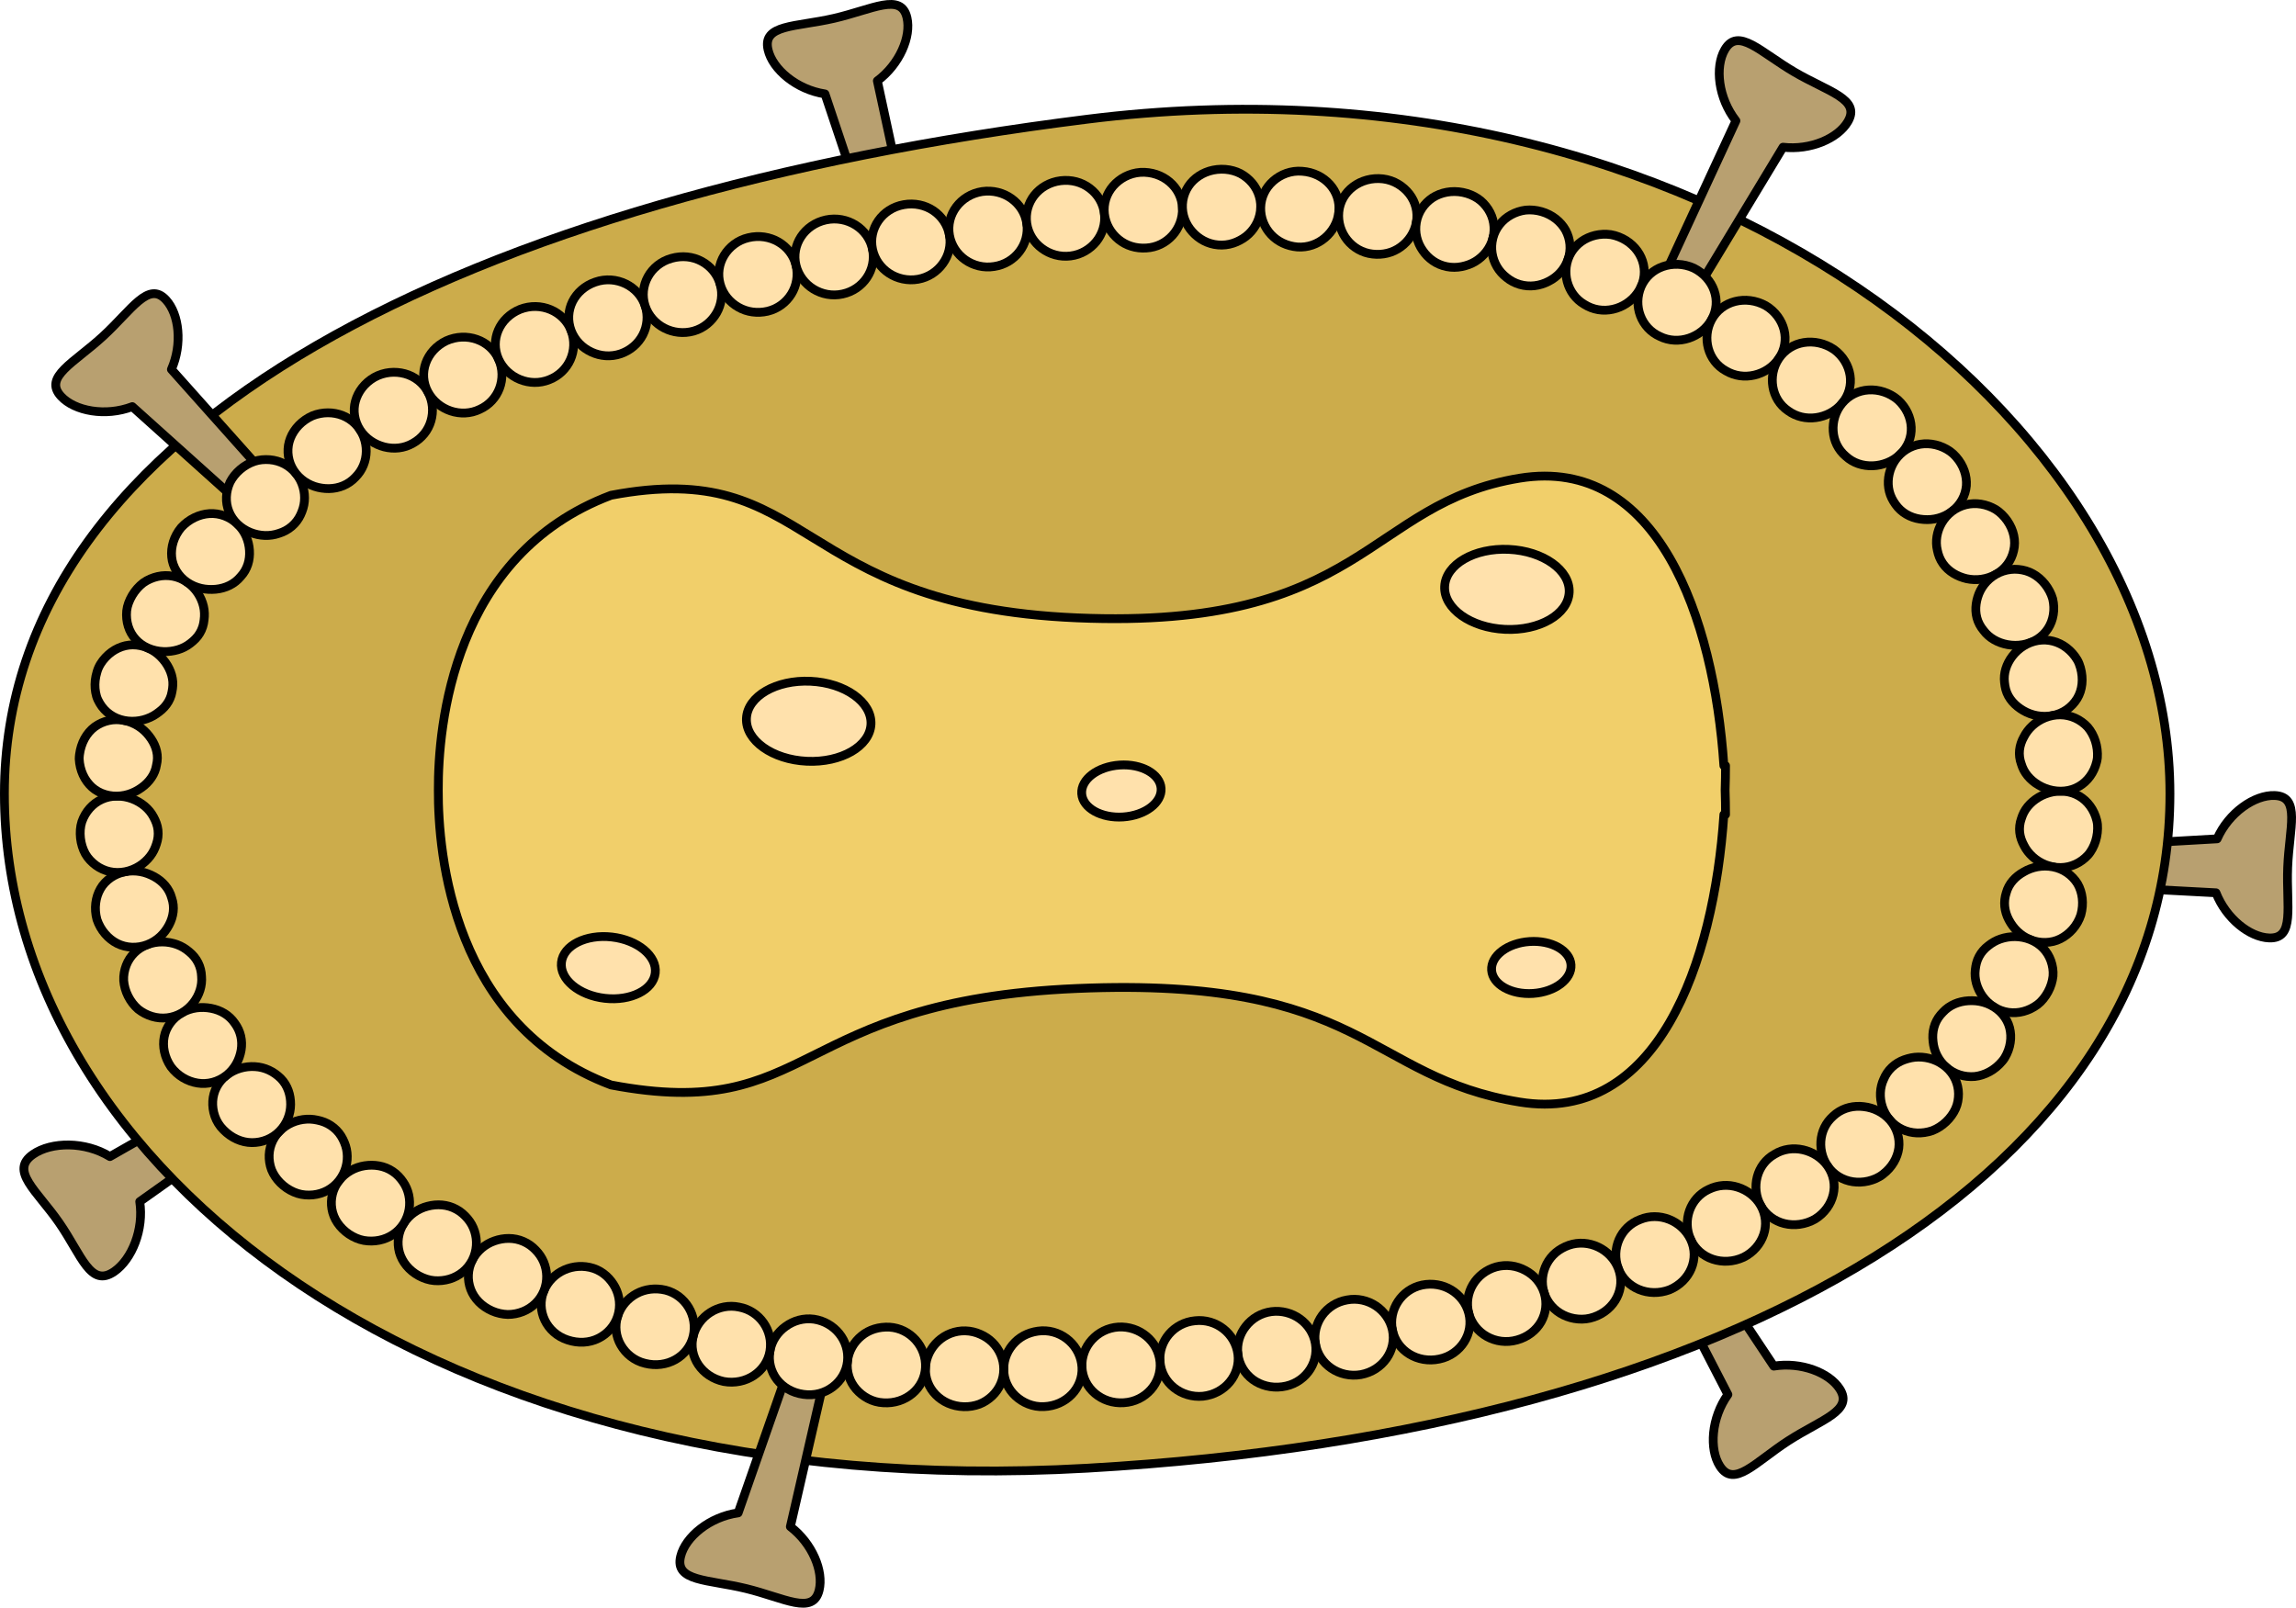 <?xml version="1.0" encoding="utf-8"?>
<!-- Generator: Adobe Illustrator 16.0.0, SVG Export Plug-In . SVG Version: 6.00 Build 0)  -->
<!DOCTYPE svg PUBLIC "-//W3C//DTD SVG 1.1//EN" "http://www.w3.org/Graphics/SVG/1.1/DTD/svg11.dtd">
<svg version="1.1" id="Layer_1" xmlns="http://www.w3.org/2000/svg" xmlns:xlink="http://www.w3.org/1999/xlink" x="0px" y="0px"
	 width="652.499px" height="456.918px" viewBox="0 0 652.499 456.918" enable-background="new 0 0 652.499 456.918"
	 xml:space="preserve">
<g>
	
		<path fill="#B8A070" stroke="#000000" stroke-width="2.5" stroke-linecap="round" stroke-linejoin="round" stroke-miterlimit="10" d="
		M644.849,266.575c7.434,0.297,4.842-8.881,5.286-20.063c0.441-11.178,3.754-20.125-3.68-20.419
		c-5.716-0.226-13.075,4.865-16.374,12.313l-50.624,2.896c-7.911,5.344-0.386,9.743-0.386,9.743l50.688,2.697
		C632.629,261.054,639.313,266.358,644.849,266.575z"/>
	
		<path fill="#B8A070" stroke="#000000" stroke-width="2.5" stroke-linecap="round" stroke-linejoin="round" stroke-miterlimit="10" d="
		M257.754,5.044c-1.668-7.247-9.845-2.334-20.748,0.175c-10.903,2.51-20.404,1.667-18.735,8.915
		c1.283,5.578,8.129,11.338,16.184,12.564l16.096,48.082c7.239,6.23,9.504-2.188,9.504-2.188l-10.72-49.615
		C255.635,18.287,258.995,10.444,257.754,5.044z"/>
	
		<path fill="#B8A070" stroke="#000000" stroke-width="2.5" stroke-linecap="round" stroke-linejoin="round" stroke-miterlimit="10" d="
		M522.818,394.727c4.034,6.246-5.184,8.688-14.585,14.758c-9.397,6.068-15.411,13.471-19.449,7.223
		c-3.104-4.808-2.464-13.731,2.268-20.362l-23.264-45.053c0.575-9.53,8.19-5.288,8.19-5.288l28.114,42.263
		C511.847,387.019,519.813,390.076,522.818,394.727z"/>
	
		<path fill="#B8A070" stroke="#000000" stroke-width="2.5" stroke-linecap="round" stroke-linejoin="round" stroke-miterlimit="10" d="
		M32.46,361.391c-6.779,4.688-9.247-4.63-15.616-13.83c-6.365-9.202-14.219-14.798-7.44-19.487
		c5.216-3.608,14.794-3.697,21.838,0.637l48.792-27.802c10.231-0.205,5.546,8.017,5.546,8.017l-45.87,32.579
		C40.926,349.41,37.509,357.894,32.46,361.391z"/>
	
		<path fill="#CCAC4B" stroke="#000000" stroke-width="2.5" stroke-linecap="round" stroke-linejoin="round" stroke-miterlimit="10" d="
		M616.675,225.579c0,105.871-121.438,181.107-307.712,191.695C122.688,427.862,1.25,331.45,1.25,225.579
		S135.038,55.675,308.963,33.882C482.887,12.089,616.675,119.708,616.675,225.579z"/>
	
		<path fill="#F1CF6A" stroke="#000000" stroke-width="2.5" stroke-linecap="round" stroke-linejoin="round" stroke-miterlimit="10" d="
		M490.26,224.559c0.08-2.343,0.12-4.665,0.12-6.954h-0.472c-2.836-42.16-18.913-88.062-58.021-81.704
		c-43.476,7.068-44.092,43.171-125.77,39.704c-81.68-3.467-74.694-45.836-132.468-34.843c-45.013,16.95-49.162,65.63-49.086,83.798
		c-0.076,18.167,4.073,66.849,49.086,83.8c57.773,10.991,50.788-23.956,132.468-27.424c81.678-3.467,82.294,25.214,125.77,32.282
		c39.108,6.358,55.186-39.544,58.021-81.704h0.472C490.38,229.224,490.34,226.902,490.26,224.559z"/>
	
		<ellipse transform="matrix(0.047 -0.999 0.999 0.047 14.245 424.905)" fill="#FFE1AC" stroke="#000000" stroke-width="2.5" stroke-linecap="round" stroke-linejoin="round" stroke-miterlimit="10" cx="229.781" cy="204.988" rx="11.378" ry="17.713"/>
	
		<ellipse transform="matrix(0.047 -0.999 0.999 0.047 240.761 587.393)" fill="#FFE1AC" stroke="#000000" stroke-width="2.5" stroke-linecap="round" stroke-linejoin="round" stroke-miterlimit="10" cx="428.192" cy="167.531" rx="11.378" ry="17.713"/>
	
		<ellipse transform="matrix(0.113 -0.994 0.994 0.113 -120.029 415.659)" fill="#FFE1AC" stroke="#000000" stroke-width="2.5" stroke-linecap="round" stroke-linejoin="round" stroke-miterlimit="10" cx="172.755" cy="275.046" rx="8.766" ry="13.408"/>
	
		<ellipse transform="matrix(-0.067 -0.998 0.998 -0.067 189.832 727.583)" fill="#FFE1AC" stroke="#000000" stroke-width="2.5" stroke-linecap="round" stroke-linejoin="round" stroke-miterlimit="10" cx="435.055" cy="275.047" rx="7.39" ry="11.305"/>
	
		<ellipse transform="matrix(-0.067 -0.998 0.998 -0.067 115.624 557.833)" fill="#FFE1AC" stroke="#000000" stroke-width="2.5" stroke-linecap="round" stroke-linejoin="round" stroke-miterlimit="10" cx="318.594" cy="224.863" rx="7.39" ry="11.304"/>
	
		<path fill="#B8A070" stroke="#000000" stroke-width="2.5" stroke-linecap="round" stroke-linejoin="round" stroke-miterlimit="10" d="
		M525.139,34.573c3.762-6.416-5.556-8.456-15.207-14.114c-9.651-5.656-15.983-12.791-19.747-6.375
		c-2.892,4.937-1.867,13.826,3.148,20.246l-21.294,46.017c0.989,9.498,8.414,4.931,8.414,4.931l26.257-43.442
		C514.513,42.75,522.338,39.353,525.139,34.573z"/>
	
		<path fill="#B8A070" stroke="#000000" stroke-width="2.5" stroke-linecap="round" stroke-linejoin="round" stroke-miterlimit="10" d="
		M47.187,85.238c-5.027-5.482-9.714,2.823-17.961,10.384c-8.246,7.563-16.929,11.514-11.901,16.999
		c3.867,4.215,12.667,5.852,20.275,2.946l37.72,33.885c9.368,1.849,7.187-6.592,7.187-6.592L48.71,104.988
		C51.876,97.8,50.931,89.321,47.187,85.238z"/>
	
		<path fill="#B8A070" stroke="#000000" stroke-width="2.5" stroke-linecap="round" stroke-linejoin="round" stroke-miterlimit="10" d="
		M232.793,451.933c-1.763,7.226-9.874,2.208-20.744-0.444c-10.869-2.655-20.382-1.934-18.619-9.161
		c1.358-5.557,8.279-11.229,16.348-12.35l16.724-47.869c7.317-6.133,9.475,2.313,9.475,2.313l-11.367,49.47
		C230.849,438.666,234.106,446.55,232.793,451.933z"/>
	<g>
		<g>
			
				<path fill="#FFE1AC" stroke="#000000" stroke-width="2.5" stroke-linecap="round" stroke-linejoin="round" stroke-miterlimit="10" d="
				M583.393,246.369c-3-0.582-5.493-2.266-7.121-4.37c-0.407-0.529-0.76-1.085-1.051-1.663c-0.306-0.578-0.604-1.189-0.81-1.81
				c-0.423-1.245-0.586-2.552-0.429-3.893c0.078-0.669,0.231-1.316,0.454-1.938c0.206-0.624,0.418-1.23,0.727-1.805
				c0.602-1.148,1.453-2.186,2.49-3.072c2.074-1.766,4.892-2.949,7.95-2.957c3.06-0.005,5.784,1.232,7.711,3.382
				c0.963,1.072,1.727,2.365,2.23,3.804c0.243,0.72,0.457,1.477,0.535,2.256c0.062,0.778,0.05,1.581-0.043,2.396
				c-0.186,1.631-0.674,3.153-1.393,4.482c-0.367,0.664-0.764,1.283-1.259,1.84c-0.512,0.554-1.068,1.052-1.661,1.486
				C589.349,246.255,586.393,246.951,583.393,246.369z"/>
		</g>
		<g>
			
				<path fill="#FFE1AC" stroke="#000000" stroke-width="2.5" stroke-linecap="round" stroke-linejoin="round" stroke-miterlimit="10" d="
				M576.987,267.056c-1.414-0.568-2.639-1.387-3.65-2.353c-1.006-0.964-1.803-2.078-2.455-3.295
				c-1.276-2.427-1.564-5.09-0.728-7.653c0.702-2.598,2.562-4.627,4.995-5.961c2.296-1.353,5.24-1.994,8.243-1.425
				c3.002,0.57,5.484,2.309,7.033,4.808c1.418,2.455,1.817,5.649,0.936,8.826c-1.014,3.133-3.268,5.54-5.834,6.821
				c-1.272,0.651-2.727,0.987-4.193,1.022C579.872,267.886,578.4,267.623,576.987,267.056z"/>
		</g>
		<g>
			
				<path fill="#FFE1AC" stroke="#000000" stroke-width="2.5" stroke-linecap="round" stroke-linejoin="round" stroke-miterlimit="10" d="
				M566.653,286.191c-2.564-1.621-4.253-4.099-4.979-6.678c-0.361-1.291-0.477-2.614-0.319-3.898
				c0.139-1.294,0.431-2.606,1.091-3.802c0.646-1.204,1.539-2.21,2.611-3.023c1.039-0.826,2.174-1.495,3.476-1.932
				c2.575-0.875,5.624-0.934,8.454,0.197c2.829,1.13,4.884,3.294,5.856,6.011c0.475,1.35,0.73,2.856,0.603,4.357
				c-0.16,1.481-0.623,3.001-1.4,4.446c-0.79,1.437-1.762,2.697-2.981,3.63c-1.236,0.923-2.607,1.588-4.021,1.964
				C572.211,288.223,569.219,287.812,566.653,286.191z"/>
		</g>
		<g>
			
				<path fill="#FFE1AC" stroke="#000000" stroke-width="2.5" stroke-linecap="round" stroke-linejoin="round" stroke-miterlimit="10" d="
				M553.085,303.311c-2.273-1.997-3.498-4.673-3.736-7.32c-0.318-2.718,0.327-5.413,2.114-7.548
				c0.463-0.525,0.926-1.025,1.421-1.473c0.502-0.442,1.05-0.828,1.633-1.156c1.166-0.656,2.477-1.088,3.854-1.288
				c2.785-0.379,5.705,0.05,8.282,1.665c2.567,1.607,4.269,4.155,4.658,6.931c0.212,1.395,0.135,2.865-0.24,4.321
				c-0.188,0.727-0.449,1.449-0.786,2.156c-0.329,0.711-0.742,1.396-1.276,2.011c-2.081,2.508-4.939,4.015-7.794,4.339
				C558.275,306.206,555.354,305.303,553.085,303.311z"/>
		</g>
		<g>
			
				<path fill="#FFE1AC" stroke="#000000" stroke-width="2.5" stroke-linecap="round" stroke-linejoin="round" stroke-miterlimit="10" d="
				M537.12,318.356c-1.979-2.269-2.849-5.107-2.725-7.797c0.064-1.347,0.379-2.658,0.948-3.86c0.521-1.246,1.281-2.394,2.31-3.364
				c1.028-0.972,2.226-1.681,3.524-2.145c1.307-0.453,2.602-0.756,3.993-0.761c2.75-0.032,5.638,0.892,7.914,2.882
				c2.277,1.988,3.481,4.698,3.509,7.554c0.002,1.411-0.229,2.917-0.851,4.247c-0.611,1.341-1.514,2.616-2.689,3.727
				s-2.509,1.952-3.907,2.5c-1.438,0.497-2.932,0.717-4.387,0.656C541.847,321.875,539.099,320.627,537.12,318.356z"/>
		</g>
		<g>
			
				<path fill="#FFE1AC" stroke="#000000" stroke-width="2.5" stroke-linecap="round" stroke-linejoin="round" stroke-miterlimit="10" d="
				M519.409,331.437c-1.708-2.471-2.254-5.396-1.821-8.083c0.22-1.346,0.686-2.632,1.393-3.783c0.7-1.16,1.676-2.147,2.795-3.041
				c2.277-1.737,5.104-2.356,7.901-2.006c2.755,0.315,5.45,1.561,7.443,3.832c1.978,2.258,2.842,5.147,2.493,7.957
				c-0.374,2.763-1.927,5.48-4.487,7.426c-1.263,0.999-2.727,1.588-4.188,1.937c-1.468,0.341-2.959,0.399-4.386,0.185
				C523.697,335.432,521.118,333.905,519.409,331.437z"/>
		</g>
		<g>
			
				<path fill="#FFE1AC" stroke="#000000" stroke-width="2.5" stroke-linecap="round" stroke-linejoin="round" stroke-miterlimit="10" d="
				M500.406,342.676c-1.46-2.6-1.714-5.551-1.021-8.206c0.704-2.651,2.372-4.985,4.912-6.411c2.469-1.521,5.349-1.892,8.091-1.276
				c2.738,0.623,5.316,2.202,7.021,4.654c1.724,2.479,2.221,5.387,1.558,8.105c-0.654,2.718-2.451,5.28-5.174,6.951
				c-2.777,1.566-5.922,1.943-8.703,1.254C504.309,347.068,501.882,345.301,500.406,342.676z"/>
		</g>
		<g>
			
				<path fill="#FFE1AC" stroke="#000000" stroke-width="2.5" stroke-linecap="round" stroke-linejoin="round" stroke-miterlimit="10" d="
				M480.49,352.308c-2.458-5.414-0.178-11.847,5.129-14.287c2.634-1.287,5.537-1.451,8.22-0.603c2.673,0.84,5.096,2.647,6.567,5.258
				c1.473,2.608,1.69,5.541,0.797,8.2c-0.893,2.647-2.88,5.066-5.735,6.461C489.674,360.012,482.979,357.788,480.49,352.308z"/>
		</g>
		<g>
			
				<path fill="#FFE1AC" stroke="#000000" stroke-width="2.5" stroke-linecap="round" stroke-linejoin="round" stroke-miterlimit="10" d="
				M459.907,360.508c-2.1-5.594,0.662-11.82,6.171-13.902c5.41-2.269,11.865,0.288,14.412,5.702
				c2.548,5.413-0.146,11.801-6.022,14.257C468.528,368.816,462.007,366.101,459.907,360.508z"/>
		</g>
		<g>
			
				<path fill="#FFE1AC" stroke="#000000" stroke-width="2.5" stroke-linecap="round" stroke-linejoin="round" stroke-miterlimit="10" d="
				M438.831,367.421c-0.896-2.848-0.529-5.785,0.747-8.221c0.64-1.22,1.508-2.312,2.571-3.21c1.066-0.889,2.323-1.595,3.722-2.091
				c5.588-1.921,11.893,1.089,14.036,6.608c2.183,5.621-0.941,11.764-6.938,13.818c-1.487,0.525-3.02,0.685-4.496,0.557
				c-1.476-0.12-2.893-0.514-4.173-1.145C441.735,372.479,439.728,370.267,438.831,367.421z"/>
		</g>
		<g>
			
				<path fill="#FFE1AC" stroke="#000000" stroke-width="2.5" stroke-linecap="round" stroke-linejoin="round" stroke-miterlimit="10" d="
				M417.403,373.217c-1.478-5.811,2.067-11.521,7.779-13.153c2.879-0.791,5.829-0.335,8.302,1.003
				c2.454,1.293,4.447,3.508,5.347,6.354c0.899,2.846,0.518,5.788-0.869,8.257c-1.396,2.422-3.804,4.326-6.837,5.159
				C425.046,382.568,418.863,378.968,417.403,373.217z"/>
		</g>
		<g>
			
				<path fill="#FFE1AC" stroke="#000000" stroke-width="2.5" stroke-linecap="round" stroke-linejoin="round" stroke-miterlimit="10" d="
				M395.718,378.03c-1.183-5.799,2.583-11.56,8.422-12.806c2.938-0.599,5.852-0.066,8.245,1.354c2.394,1.43,4.271,3.751,5.019,6.639
				c0.747,2.887,0.208,5.797-1.305,8.174c-1.508,2.387-3.99,4.235-7.064,4.863C402.876,387.572,396.918,383.914,395.718,378.03z"/>
		</g>
		<g>
			
				<path fill="#FFE1AC" stroke="#000000" stroke-width="2.5" stroke-linecap="round" stroke-linejoin="round" stroke-miterlimit="10" d="
				M373.825,381.86c-0.948-5.899,3.097-11.383,8.996-12.404c5.883-1.098,11.656,2.743,12.896,8.574s-2.769,11.494-8.954,12.646
				C380.571,391.747,374.769,387.726,373.825,381.86z"/>
		</g>
		<g>
			
				<path fill="#FFE1AC" stroke="#000000" stroke-width="2.5" stroke-linecap="round" stroke-linejoin="round" stroke-miterlimit="10" d="
				M351.801,384.875c-0.368-2.959,0.532-5.765,2.252-7.928c1.718-2.202,4.252-3.763,7.235-4.165
				c5.959-0.753,11.549,3.202,12.537,9.078c0.989,5.877-3.234,11.487-9.462,12.277c-3.101,0.419-6.073-0.4-8.344-2.063
				C353.742,390.373,352.166,387.828,351.801,384.875z"/>
		</g>
		<g>
			
				<path fill="#FFE1AC" stroke="#000000" stroke-width="2.5" stroke-linecap="round" stroke-linejoin="round" stroke-miterlimit="10" d="
				M329.673,387.083c-0.504-5.94,3.951-11.153,9.94-11.71c5.976-0.664,11.432,3.592,12.188,9.501
				c0.755,5.908-3.685,11.259-9.918,11.948C335.646,397.404,330.177,393.011,329.673,387.083z"/>
		</g>
		<g>
			
				<path fill="#FFE1AC" stroke="#000000" stroke-width="2.5" stroke-linecap="round" stroke-linejoin="round" stroke-miterlimit="10" d="
				M307.484,388.582c-0.295-5.904,4.321-11.02,10.336-11.426c6.017-0.344,11.311,3.994,11.852,9.928
				c0.542,5.929-4.077,11.226-10.326,11.586C313.107,399.089,307.784,394.573,307.484,388.582z"/>
		</g>
		<g>
			
				<path fill="#FFE1AC" stroke="#000000" stroke-width="2.5" stroke-linecap="round" stroke-linejoin="round" stroke-miterlimit="10" d="
				M285.249,389.128c-0.003-2.976,1.229-5.677,3.186-7.636c1.961-1.985,4.643-3.111,7.636-3.271
				c5.962-0.226,11.072,4.415,11.413,10.359c0.341,5.947-4.501,10.962-10.817,11.197c-3.142,0.162-6.024-1.121-8.088-3.038
				C286.511,394.798,285.253,392.107,285.249,389.128z"/>
		</g>
		<g>
			
				<path fill="#FFE1AC" stroke="#000000" stroke-width="2.5" stroke-linecap="round" stroke-linejoin="round" stroke-miterlimit="10" d="
				M263.014,388.657c0.336-5.886,5.435-10.607,11.382-10.415c1.495,0.044,2.912,0.39,4.201,0.974
				c1.292,0.558,2.457,1.328,3.439,2.305c1.964,1.942,3.206,4.633,3.213,7.608c0.007,2.979-1.24,5.68-3.302,7.64
				c-1.03,0.975-2.261,1.781-3.631,2.315c-1.371,0.505-2.878,0.762-4.454,0.715C267.532,399.598,262.672,394.662,263.014,388.657z"
				/>
		</g>
		<g>
			
				<path fill="#FFE1AC" stroke="#000000" stroke-width="2.5" stroke-linecap="round" stroke-linejoin="round" stroke-miterlimit="10" d="
				M240.845,386.917c0.329-2.96,1.854-5.517,4.011-7.262c2.164-1.775,4.943-2.608,7.927-2.465
				c5.931,0.382,10.511,5.517,10.232,11.467c-0.279,5.947-5.637,10.441-11.966,10.03c-3.153-0.156-5.887-1.742-7.732-3.858
				C241.468,392.681,240.517,389.877,240.845,386.917z"/>
		</g>
		<g>
			
				<path fill="#FFE1AC" stroke="#000000" stroke-width="2.5" stroke-linecap="round" stroke-linejoin="round" stroke-miterlimit="10" d="
				M218.81,383.993c0.511-2.939,2.184-5.373,4.437-6.979c2.268-1.661,5.116-2.491,8.064-2.089
				c5.856,0.881,10.159,6.043,9.534,11.992c-0.618,5.898-6.253,10.309-12.544,9.372c-3.135-0.429-5.793-2.011-7.511-4.215
				C219.074,389.81,218.301,386.924,218.81,383.993z"/>
		</g>
		<g>
			
				<path fill="#FFE1AC" stroke="#000000" stroke-width="2.5" stroke-linecap="round" stroke-linejoin="round" stroke-miterlimit="10" d="
				M197,379.749c1.437-5.788,7.277-9.489,13.045-8.257c5.813,1.06,9.748,6.613,8.764,12.501c-0.979,5.868-6.863,9.785-13.125,8.641
				C199.454,391.31,195.565,385.537,197,379.749z"/>
		</g>
		<g>
			
				<path fill="#FFE1AC" stroke="#000000" stroke-width="2.5" stroke-linecap="round" stroke-linejoin="round" stroke-miterlimit="10" d="
				M175.547,374.046c0.908-2.842,2.909-5.069,5.357-6.384c2.455-1.323,5.337-1.675,8.221-0.994c5.704,1.444,9.223,7.336,7.875,13.08
				c-1.378,5.866-7.493,9.301-13.677,7.73c-3.087-0.733-5.495-2.763-6.897-5.205C175.022,379.82,174.64,376.891,175.547,374.046z"/>
		</g>
		<g>
			
				<path fill="#FFE1AC" stroke="#000000" stroke-width="2.5" stroke-linecap="round" stroke-linejoin="round" stroke-miterlimit="10" d="
				M154.566,366.881c2.298-5.551,8.51-8.197,14.088-6.401c2.797,0.926,4.897,2.996,6.173,5.388c1.262,2.411,1.624,5.335,0.72,8.179
				c-0.902,2.847-2.923,5.065-5.513,6.34c-2.592,1.293-5.695,1.443-8.713,0.442C155.236,378.859,152.29,372.377,154.566,366.881z"/>
		</g>
		<g>
			
				<path fill="#FFE1AC" stroke="#000000" stroke-width="2.5" stroke-linecap="round" stroke-linejoin="round" stroke-miterlimit="10" d="
				M134.226,358.14c1.355-2.669,3.683-4.55,6.288-5.459c2.62-0.928,5.588-1.011,8.266,0.172c1.344,0.585,2.5,1.419,3.449,2.431
				c0.965,0.98,1.738,2.111,2.268,3.37c1.059,2.507,1.19,5.458,0.069,8.228c-1.12,2.771-3.305,4.828-5.987,5.891
				c-1.337,0.527-2.805,0.827-4.297,0.814c-1.479-0.047-2.995-0.374-4.455-1.01c-2.916-1.284-5.064-3.492-6.063-6.135
				C132.769,363.775,132.871,360.809,134.226,358.14z"/>
		</g>
		<g>
			
				<path fill="#FFE1AC" stroke="#000000" stroke-width="2.5" stroke-linecap="round" stroke-linejoin="round" stroke-miterlimit="10" d="
				M114.741,347.719c1.599-2.538,4.089-4.205,6.759-4.885c2.707-0.724,5.646-0.536,8.196,0.861c1.286,0.687,2.333,1.651,3.214,2.691
				c0.88,1.039,1.54,2.243,1.958,3.538c0.833,2.589,0.71,5.544-0.641,8.215c-1.351,2.672-3.7,4.542-6.466,5.374
				c-1.382,0.416-2.865,0.576-4.364,0.453c-1.497-0.123-2.963-0.62-4.37-1.372c-2.802-1.532-4.742-3.945-5.513-6.642
				C112.765,353.205,113.142,350.257,114.741,347.719z"/>
		</g>
		<g>
			
				<path fill="#FFE1AC" stroke="#000000" stroke-width="2.5" stroke-linecap="round" stroke-linejoin="round" stroke-miterlimit="10" d="
				M96.374,335.528c1.854-2.367,4.506-3.784,7.227-4.21c2.726-0.421,5.654-0.009,8.035,1.621c1.205,0.8,2.153,1.846,2.917,2.969
				c0.774,1.109,1.312,2.364,1.602,3.689c0.579,2.648,0.178,5.581-1.415,8.122c-1.594,2.541-4.108,4.194-6.948,4.771
				c-1.419,0.289-2.916,0.313-4.401,0.054c-1.477-0.272-2.898-0.901-4.232-1.785c-2.646-1.804-4.377-4.352-4.843-7.16
				C93.844,340.79,94.52,337.897,96.374,335.528z"/>
		</g>
		<g>
			
				<path fill="#FFE1AC" stroke="#000000" stroke-width="2.5" stroke-linecap="round" stroke-linejoin="round" stroke-miterlimit="10" d="
				M79.448,321.506c2.118-2.149,4.924-3.275,7.68-3.421c1.396-0.086,2.716,0.141,4.069,0.509c1.333,0.388,2.587,1.028,3.689,1.943
				c1.104,0.913,1.953,2.016,2.559,3.235c0.608,1.219,1.042,2.479,1.182,3.829c0.296,2.68-0.405,5.555-2.253,7.926
				c-1.849,2.374-4.525,3.773-7.424,4.067c-1.438,0.137-2.966,0.048-4.388-0.408c-1.42-0.459-2.798-1.203-4.033-2.227
				c-1.235-1.024-2.209-2.229-2.901-3.52c-0.709-1.273-1.035-2.753-1.129-4.154C76.332,326.447,77.33,323.655,79.448,321.506z"/>
		</g>
		<g>
			
				<path fill="#FFE1AC" stroke="#000000" stroke-width="2.5" stroke-linecap="round" stroke-linejoin="round" stroke-miterlimit="10" d="
				M64.348,305.631c2.381-1.869,5.327-2.651,8.096-2.486c2.798,0.156,5.303,1.353,7.337,3.338c1.993,2.017,2.832,4.738,2.815,7.426
				c-0.013,2.674-1.036,5.442-3.148,7.598c-2.112,2.153-4.943,3.257-7.878,3.236c-2.918-0.026-5.805-1.331-8.064-3.629
				c-2.296-2.261-3.206-5.351-3.048-8.15C60.629,310.137,61.967,307.502,64.348,305.631z"/>
		</g>
		<g>
			
				<path fill="#FFE1AC" stroke="#000000" stroke-width="2.5" stroke-linecap="round" stroke-linejoin="round" stroke-miterlimit="10" d="
				M51.643,287.89c2.656-1.529,5.571-1.833,8.316-1.318c2.755,0.521,5.204,1.938,6.762,4.249c1.672,2.244,2.25,4.947,1.805,7.646
				c-0.467,2.703-1.799,5.289-4.177,7.165c-2.375,1.876-5.371,2.654-8.2,2.184c-2.84-0.451-5.659-2.037-7.586-4.637
				c-1.821-2.677-2.434-5.779-1.894-8.53C47.208,291.884,49.032,289.392,51.643,287.89z"/>
		</g>
		<g>
			
				<path fill="#FFE1AC" stroke="#000000" stroke-width="2.5" stroke-linecap="round" stroke-linejoin="round" stroke-miterlimit="10" d="
				M41.847,268.483c2.849-1.085,5.893-0.972,8.457-0.03c1.292,0.47,2.428,1.167,3.443,2.032c1.057,0.852,1.93,1.894,2.551,3.126
				c0.622,1.234,0.935,2.545,0.981,3.88c0.123,1.297-0.031,2.623-0.43,3.905c-0.803,2.56-2.577,4.969-5.205,6.494
				c-2.628,1.523-5.64,1.831-8.444,0.992c-1.401-0.417-2.747-1.116-3.948-2.065c-1.129-0.989-2.104-2.235-2.835-3.687
				c-0.731-1.449-1.147-2.963-1.264-4.438c-0.076-1.494,0.206-2.979,0.715-4.313C36.901,271.698,38.998,269.567,41.847,268.483z"/>
		</g>
		<g>
			
				<path fill="#FFE1AC" stroke="#000000" stroke-width="2.5" stroke-linecap="round" stroke-linejoin="round" stroke-miterlimit="10" d="
				M35.551,247.756c1.5-0.292,2.984-0.273,4.38-0.018c1.405,0.255,2.667,0.759,3.909,1.424c2.432,1.347,4.258,3.415,4.955,6.046
				c0.896,2.581,0.515,5.292-0.773,7.711c-1.271,2.403-3.305,4.462-6.175,5.564c-2.821,1.085-5.959,0.959-8.544-0.34
				c-2.561-1.298-4.704-3.721-5.753-6.81c-0.854-3.153-0.407-6.329,1.016-8.774c0.686-1.221,1.74-2.294,2.922-3.111
				C32.679,248.628,34.051,248.049,35.551,247.756z"/>
		</g>
		<g>
			
				<path fill="#FFE1AC" stroke="#000000" stroke-width="2.5" stroke-linecap="round" stroke-linejoin="round" stroke-miterlimit="10" d="
				M33.195,226.264c3.059-0.031,5.875,1.121,7.948,2.866c1.035,0.876,1.884,1.906,2.484,3.051c0.631,1.144,1.136,2.394,1.274,3.742
				c0.152,1.347-0.013,2.665-0.439,3.92c-0.396,1.251-0.948,2.426-1.78,3.496c-1.635,2.128-4.133,3.825-7.131,4.416
				c-2.998,0.592-5.945-0.095-8.308-1.819c-1.166-0.862-2.247-1.968-2.991-3.282c-0.716-1.32-1.202-2.833-1.385-4.458
				c-0.168-1.625-0.079-3.197,0.393-4.638c0.502-1.443,1.264-2.743,2.227-3.825C27.411,227.563,30.136,226.293,33.195,226.264z"/>
		</g>
		<g>
			
				<path fill="#FFE1AC" stroke="#000000" stroke-width="2.5" stroke-linecap="round" stroke-linejoin="round" stroke-miterlimit="10" d="
				M35.298,204.762c2.995,0.605,5.461,2.303,7.053,4.391c1.673,2.119,2.668,4.664,2.303,7.296c-0.04,0.331-0.11,0.655-0.181,0.974
				c-0.049,0.322-0.118,0.64-0.203,0.951c-0.172,0.621-0.413,1.218-0.717,1.789c-0.607,1.139-1.463,2.175-2.505,3.064
				c-2.13,1.768-4.78,2.997-7.854,3.037c-3.043,0.039-5.937-1.154-7.811-3.3c-0.96-1.068-1.72-2.364-2.219-3.813
				c-0.249-0.723-0.434-1.484-0.547-2.271c-0.056-0.394-0.094-0.794-0.113-1.198c0.002-0.404,0.039-0.812,0.088-1.223
				c0.426-3.295,1.987-6.139,4.316-7.882C29.326,204.832,32.303,204.158,35.298,204.762z"/>
		</g>
		<g>
			
				<path fill="#FFE1AC" stroke="#000000" stroke-width="2.5" stroke-linecap="round" stroke-linejoin="round" stroke-miterlimit="10" d="
				M42.075,184.196c1.396,0.609,2.592,1.459,3.57,2.449c0.994,0.997,1.833,2.158,2.419,3.37c0.592,1.214,0.953,2.49,1.042,3.766
				c0.084,1.276-0.124,2.546-0.462,3.835c-0.386,1.275-1.053,2.398-1.938,3.368c-0.442,0.485-0.938,0.93-1.479,1.335
				c-0.543,0.404-1.049,0.788-1.642,1.113c-2.325,1.307-5.288,1.921-8.286,1.33c-2.998-0.59-5.451-2.348-6.951-4.876
				c-0.364-0.627-0.717-1.313-0.918-2.011c-0.203-0.699-0.338-1.433-0.401-2.189c-0.125-1.513,0.043-3.119,0.534-4.708
				c0.444-1.606,1.345-2.974,2.403-4.109c1.055-1.138,2.285-2.036,3.606-2.646c1.327-0.609,2.719-0.942,4.173-0.943
				C39.213,183.282,40.679,183.587,42.075,184.196z"/>
		</g>
		<g>
			
				<path fill="#FFE1AC" stroke="#000000" stroke-width="2.5" stroke-linecap="round" stroke-linejoin="round" stroke-miterlimit="10" d="
				M53.163,165.47c2.491,1.728,4.064,4.268,4.671,6.861c0.31,1.304,0.337,2.606,0.16,3.895c-0.131,1.312-0.524,2.575-1.22,3.74
				c-0.682,1.172-1.668,2.109-2.707,2.903c-1.016,0.803-2.216,1.406-3.524,1.798c-2.613,0.778-5.672,0.74-8.467-0.47
				s-4.77-3.429-5.631-6.179c-0.432-1.373-0.589-2.869-0.446-4.399c0.162-1.516,0.744-2.989,1.576-4.417
				c0.847-1.418,1.924-2.616,3.131-3.544c1.25-0.897,2.682-1.486,4.111-1.811C47.693,163.205,50.67,163.744,53.163,165.47z"/>
		</g>
		<g>
			
				<path fill="#FFE1AC" stroke="#000000" stroke-width="2.5" stroke-linecap="round" stroke-linejoin="round" stroke-miterlimit="10" d="
				M67.491,148.949c2.192,2.108,3.235,4.793,3.408,7.497c0.183,2.723-0.599,5.378-2.497,7.42c-1.76,2.134-4.28,3.328-7.069,3.603
				c-1.409,0.125-2.801,0.065-4.179-0.249c-1.381-0.317-2.745-0.89-3.992-1.751c-1.249-0.86-2.26-1.933-3.007-3.154
				c-0.75-1.225-1.236-2.602-1.361-3.989c-0.284-2.791,0.602-5.876,2.699-8.395c2.21-2.402,5.146-3.771,8.021-3.961
				C62.41,145.79,65.331,146.872,67.491,148.949z"/>
		</g>
		<g>
			
				<path fill="#FFE1AC" stroke="#000000" stroke-width="2.5" stroke-linecap="round" stroke-linejoin="round" stroke-miterlimit="10" d="
				M84.13,134.609c1.882,2.347,2.626,5.212,2.377,7.892c-0.115,1.353-0.532,2.612-1.105,3.841c-0.578,1.225-1.401,2.333-2.479,3.257
				c-1.079,0.925-2.314,1.58-3.638,1.985c-1.27,0.449-2.629,0.649-4.01,0.604c-2.757-0.095-5.602-1.151-7.783-3.239
				c-2.181-2.088-3.253-4.846-3.143-7.689c0.054-1.42,0.398-2.86,1.03-4.223c0.673-1.307,1.634-2.535,2.86-3.585
				c1.225-1.051,2.599-1.824,4.018-2.311c1.415-0.493,2.947-0.599,4.389-0.487C79.552,130.9,82.248,132.262,84.13,134.609z"/>
		</g>
		<g>
			
				<path fill="#FFE1AC" stroke="#000000" stroke-width="2.5" stroke-linecap="round" stroke-linejoin="round" stroke-miterlimit="10" d="
				M102.33,122.182c1.627,2.521,2.071,5.457,1.534,8.124c-0.271,1.334-0.789,2.604-1.545,3.732
				c-0.375,0.567-0.821,1.085-1.305,1.584c-0.475,0.508-1.008,0.973-1.6,1.386c-2.359,1.656-5.243,2.149-8.008,1.716
				c-2.718-0.391-5.389-1.771-7.276-4.114c-1.888-2.343-2.606-5.228-2.168-8.052c0.466-2.768,2.133-5.387,4.76-7.225
				c0.657-0.456,1.342-0.841,2.045-1.152c0.708-0.3,1.449-0.501,2.185-0.646c1.475-0.284,2.966-0.286,4.383-0.019
				C98.172,118.047,100.703,119.661,102.33,122.182z"/>
		</g>
		<g>
			
				<path fill="#FFE1AC" stroke="#000000" stroke-width="2.5" stroke-linecap="round" stroke-linejoin="round" stroke-miterlimit="10" d="
				M121.628,111.428c1.41,2.641,1.604,5.604,0.83,8.23c-0.769,2.643-2.548,4.891-5.101,6.316c-2.526,1.46-5.444,1.738-8.173,1.042
				c-2.739-0.72-5.214-2.306-6.855-4.834c-1.626-2.507-2.071-5.501-1.318-8.175c0.735-2.693,2.602-5.173,5.36-6.759
				c2.775-1.548,5.94-1.784,8.695-1.034C117.833,106.976,120.217,108.784,121.628,111.428z"/>
		</g>
		<g>
			
				<path fill="#FFE1AC" stroke="#000000" stroke-width="2.5" stroke-linecap="round" stroke-linejoin="round" stroke-miterlimit="10" d="
				M141.7,102.104c2.429,5.476,0.014,11.813-5.348,14.228c-5.272,2.559-11.888,0.318-14.723-4.903
				c-2.881-5.308-0.54-11.791,5.187-14.56C132.598,94.259,139.278,96.646,141.7,102.104z"/>
		</g>
		<g>
			
				<path fill="#FFE1AC" stroke="#000000" stroke-width="2.5" stroke-linecap="round" stroke-linejoin="round" stroke-miterlimit="10" d="
				M162.323,94c2.122,5.606-0.7,11.761-6.219,13.908c-5.473,2.232-11.942-0.412-14.405-5.805c-2.507-5.49,0.245-11.803,6.103-14.189
				C153.689,85.625,160.217,88.43,162.323,94z"/>
		</g>
		<g>
			
				<path fill="#FFE1AC" stroke="#000000" stroke-width="2.5" stroke-linecap="round" stroke-linejoin="round" stroke-miterlimit="10" d="
				M183.35,86.942c0.931,2.835,0.596,5.773-0.665,8.219c-1.265,2.443-3.459,4.387-6.273,5.379c-2.826,0.968-5.798,0.705-8.353-0.489
				c-2.549-1.189-4.659-3.253-5.736-6.051c-1.068-2.779-0.877-5.772,0.367-8.275c1.243-2.493,3.518-4.551,6.487-5.566
				c2.961-1.043,6.067-0.737,8.636,0.511C180.384,81.912,182.419,84.105,183.35,86.942z"/>
		</g>
		<g>
			
				<path fill="#FFE1AC" stroke="#000000" stroke-width="2.5" stroke-linecap="round" stroke-linejoin="round" stroke-miterlimit="10" d="
				M204.673,80.784c0.809,2.871,0.347,5.786-1.026,8.17c-1.38,2.375-3.631,4.323-6.518,5.141c-5.765,1.607-11.889-1.482-13.78-7.152
				c-1.887-5.658,1.434-11.832,7.48-13.521c3.01-0.854,6.068-0.517,8.58,0.852C201.922,75.632,203.863,77.913,204.673,80.784z"/>
		</g>
		<g>
			
				<path fill="#FFE1AC" stroke="#000000" stroke-width="2.5" stroke-linecap="round" stroke-linejoin="round" stroke-miterlimit="10" d="
				M226.221,75.413c1.381,5.788-2.226,11.64-8.064,13.042c-2.937,0.677-5.862,0.256-8.306-1.138
				c-2.436-1.379-4.366-3.663-5.178-6.534c-0.812-2.871-0.339-5.788,1.111-8.191c1.451-2.387,3.864-4.332,6.905-5.035
				C218.776,66.094,224.833,69.599,226.221,75.413z"/>
		</g>
		<g>
			
				<path fill="#FFE1AC" stroke="#000000" stroke-width="2.5" stroke-linecap="round" stroke-linejoin="round" stroke-miterlimit="10" d="
				M247.958,70.823c1.197,5.858-2.641,11.489-8.525,12.744c-5.875,1.289-11.79-2.362-13.212-8.154
				c-1.422-5.792,2.378-11.575,8.488-12.915C240.823,61.196,246.768,64.999,247.958,70.823z"/>
		</g>
		<g>
			
				<path fill="#FFE1AC" stroke="#000000" stroke-width="2.5" stroke-linecap="round" stroke-linejoin="round" stroke-miterlimit="10" d="
				M269.825,66.859c0.515,2.935-0.243,5.79-1.862,8.029c-1.615,2.271-4.085,3.946-7.06,4.479c-5.944,1.03-11.718-2.708-12.945-8.544
				c-1.226-5.831,2.743-11.589,8.895-12.657c3.065-0.549,6.062,0.135,8.407,1.702C267.612,61.466,269.311,63.923,269.825,66.859z"/>
		</g>
		<g>
			
				<path fill="#FFE1AC" stroke="#000000" stroke-width="2.5" stroke-linecap="round" stroke-linejoin="round" stroke-miterlimit="10" d="
				M291.8,63.504c0.853,5.897-3.306,11.376-9.287,12.237c-5.962,0.956-11.641-3.014-12.688-8.883
				c-1.046-5.865,3.099-11.436,9.259-12.421C285.254,53.549,290.949,57.608,291.8,63.504z"/>
		</g>
		<g>
			
				<path fill="#FFE1AC" stroke="#000000" stroke-width="2.5" stroke-linecap="round" stroke-linejoin="round" stroke-miterlimit="10" d="
				M313.865,60.777c0.33,2.959-0.6,5.76-2.318,7.888c-1.711,2.113-4.297,3.711-7.296,4.078c-3.007,0.383-5.893-0.467-8.148-2.147
				c-2.248-1.654-3.867-4.142-4.303-7.09c-0.433-2.946,0.409-5.796,2.144-8.013c1.736-2.189,4.365-3.74,7.449-4.133
				c3.094-0.377,6.01,0.417,8.307,2.165C311.988,55.259,313.536,57.816,313.865,60.777z"/>
		</g>
		<g>
			
				<path fill="#FFE1AC" stroke="#000000" stroke-width="2.5" stroke-linecap="round" stroke-linejoin="round" stroke-miterlimit="10" d="
				M336.039,59.116c0.22,5.951-4.377,11.046-10.267,11.371c-2.959,0.205-5.734-0.672-7.892-2.441
				c-2.152-1.75-3.682-4.309-4.015-7.268c-0.334-2.96,0.615-5.762,2.468-7.905c1.85-2.123,4.599-3.668,7.765-3.889
				C330.472,48.624,335.818,53.166,336.039,59.116z"/>
		</g>
		<g>
			
				<path fill="#FFE1AC" stroke="#000000" stroke-width="2.5" stroke-linecap="round" stroke-linejoin="round" stroke-miterlimit="10" d="
				M358.276,58.977c-0.084,2.976-1.393,5.636-3.386,7.53c-0.998,0.962-2.167,1.669-3.46,2.243c-1.291,0.564-2.702,0.885-4.185,0.906
				c-2.965,0.041-5.67-1.13-7.701-3.055c-2.026-1.931-3.374-4.489-3.506-7.485c-0.13-2.954,1.003-5.783,3.003-7.755
				c1.994-1.979,4.849-3.226,8.028-3.269c1.587-0.021,3.103,0.26,4.471,0.788c1.369,0.518,2.593,1.391,3.608,2.38
				C357.18,53.269,358.36,56,358.276,58.977z"/>
		</g>
		<g>
			
				<path fill="#FFE1AC" stroke="#000000" stroke-width="2.5" stroke-linecap="round" stroke-linejoin="round" stroke-miterlimit="10" d="
				M380.476,60.259c-0.148,1.482-0.599,2.858-1.275,4.08c-0.679,1.245-1.585,2.345-2.65,3.249c-2.135,1.805-4.896,2.819-7.847,2.609
				c-2.949-0.26-5.569-1.5-7.459-3.508c-1.887-2.005-3.048-4.735-2.968-7.712c0.079-2.977,1.407-5.635,3.545-7.525
				c2.134-1.89,5.078-3.051,8.249-2.777c3.175,0.224,5.959,1.633,7.841,3.722c0.941,1.046,1.66,2.262,2.104,3.587
				C380.457,57.331,380.625,58.778,380.476,60.259z"/>
		</g>
		<g>
			
				<path fill="#FFE1AC" stroke="#000000" stroke-width="2.5" stroke-linecap="round" stroke-linejoin="round" stroke-miterlimit="10" d="
				M402.512,63.182c-0.522,2.934-2.211,5.399-4.463,7.022c-2.261,1.648-5.067,2.346-8.003,1.997
				c-5.842-0.66-10.126-6.011-9.57-11.941c0.555-5.93,6.164-10.156,12.524-9.429c3.161,0.378,5.821,2.1,7.542,4.32
				C402.265,57.398,403.033,60.249,402.512,63.182z"/>
		</g>
		<g>
			
				<path fill="#FFE1AC" stroke="#000000" stroke-width="2.5" stroke-linecap="round" stroke-linejoin="round" stroke-miterlimit="10" d="
				M424.265,67.667c-0.748,2.888-2.619,5.208-4.982,6.639c-1.187,0.729-2.483,1.177-3.867,1.464
				c-1.382,0.28-2.826,0.299-4.273,0.009c-2.893-0.579-5.267-2.292-6.828-4.595c-1.57-2.221-2.319-5.069-1.802-8.003
				c0.517-2.934,2.228-5.396,4.63-6.994c2.384-1.52,5.454-2.133,8.578-1.507c1.561,0.313,2.981,0.908,4.206,1.711
				c1.227,0.797,2.232,1.905,3.004,3.085C424.47,61.867,425.012,64.781,424.265,67.667z"/>
		</g>
		<g>
			
				<path fill="#FFE1AC" stroke="#000000" stroke-width="2.5" stroke-linecap="round" stroke-linejoin="round" stroke-miterlimit="10" d="
				M445.608,73.735c-0.979,2.823-3.024,4.978-5.487,6.216c-2.496,1.311-5.414,1.721-8.238,0.897
				c-1.413-0.412-2.674-1.096-3.753-1.98c-1.092-0.845-2.008-1.872-2.702-3.052c-1.386-2.352-1.906-5.26-1.163-8.149
				c0.743-2.887,2.636-5.204,5.153-6.596c1.257-0.695,2.67-1.172,4.15-1.355c1.471-0.142,3.015-0.008,4.543,0.438
				c3.06,0.891,5.468,2.855,6.829,5.289C446.283,67.954,446.586,70.917,445.608,73.735z"/>
		</g>
		<g>
			
				<path fill="#FFE1AC" stroke="#000000" stroke-width="2.5" stroke-linecap="round" stroke-linejoin="round" stroke-miterlimit="10" d="
				M466.392,81.431c-2.428,5.386-8.839,8.136-14.263,6.019c-0.686-0.261-1.321-0.604-1.922-0.973
				c-0.606-0.357-1.165-0.77-1.675-1.231c-1.018-0.921-1.839-2.036-2.432-3.27c-1.183-2.467-1.466-5.417-0.492-8.24
				c0.973-2.822,3.043-4.975,5.661-6.154c1.309-0.59,2.75-0.937,4.245-1.007c0.747-0.035,1.507-0.001,2.27,0.106
				c0.758,0.119,1.505,0.342,2.249,0.625C466.012,69.631,468.88,75.91,466.392,81.431z"/>
		</g>
		<g>
			
				<path fill="#FFE1AC" stroke="#000000" stroke-width="2.5" stroke-linecap="round" stroke-linejoin="round" stroke-miterlimit="10" d="
				M486.441,90.798c-1.447,2.624-3.854,4.458-6.518,5.333c-2.666,0.872-5.588,0.783-8.203-0.512
				c-5.308-2.363-7.706-8.692-5.329-14.188c1.206-2.736,3.446-4.709,6.151-5.661c2.699-0.949,5.876-0.901,8.78,0.415
				c2.86,1.409,4.898,3.769,5.822,6.413C488.074,85.245,487.887,88.175,486.441,90.798z"/>
		</g>
		<g>
			
				<path fill="#FFE1AC" stroke="#000000" stroke-width="2.5" stroke-linecap="round" stroke-linejoin="round" stroke-miterlimit="10" d="
				M505.549,101.871c-1.688,2.485-4.254,4.098-6.98,4.735c-2.736,0.641-5.609,0.271-8.107-1.213
				c-2.553-1.403-4.241-3.721-4.971-6.365c-0.726-2.639-0.485-5.614,0.951-8.23c1.446-2.636,3.845-4.402,6.626-5.116
				c2.773-0.715,5.924-0.366,8.717,1.177c2.745,1.627,4.547,4.191,5.228,6.902C507.693,96.483,507.233,99.388,505.549,101.871z"/>
		</g>
		<g>
			
				<path fill="#FFE1AC" stroke="#000000" stroke-width="2.5" stroke-linecap="round" stroke-linejoin="round" stroke-miterlimit="10" d="
				M523.508,114.632c-1.927,2.312-4.645,3.676-7.418,4.058c-2.786,0.387-5.599-0.242-7.935-1.942
				c-2.399-1.623-3.851-4.08-4.321-6.778c-0.461-2.704,0.043-5.624,1.715-8.098c1.689-2.5,4.257-4.069,7.088-4.515
				c2.832-0.459,5.942,0.18,8.583,1.976c2.585,1.876,4.135,4.605,4.549,7.368C526.182,109.475,525.436,112.318,523.508,114.632z"/>
		</g>
		<g>
			
				<path fill="#FFE1AC" stroke="#000000" stroke-width="2.5" stroke-linecap="round" stroke-linejoin="round" stroke-miterlimit="10" d="
				M540.02,129.125c-1.084,1.05-2.331,1.833-3.646,2.358c-1.331,0.542-2.749,0.844-4.149,0.897
				c-2.809,0.103-5.561-0.766-7.666-2.707c-2.197-1.852-3.398-4.411-3.586-7.141c-0.19-2.717,0.627-5.602,2.535-7.901
				c1.936-2.333,4.628-3.621,7.508-3.803c2.866-0.178,5.922,0.748,8.363,2.815c2.359,2.163,3.649,5.01,3.768,7.804
				c0.06,1.399-0.166,2.783-0.688,4.086C541.921,126.854,541.104,128.075,540.02,129.125z"/>
		</g>
		<g>
			
				<path fill="#FFE1AC" stroke="#000000" stroke-width="2.5" stroke-linecap="round" stroke-linejoin="round" stroke-miterlimit="10" d="
				M554.732,145.34c-2.419,1.837-5.321,2.532-8.073,2.303c-2.813-0.196-5.453-1.338-7.325-3.471
				c-0.912-1.087-1.644-2.252-2.107-3.507c-0.46-1.258-0.657-2.604-0.602-3.96c0.114-2.711,1.229-5.479,3.395-7.582
				c2.165-2.104,4.999-3.117,7.893-2.994c1.445,0.061,2.901,0.403,4.278,1.02c1.381,0.612,2.687,1.494,3.725,2.719
				c2.122,2.408,3.099,5.376,2.903,8.157C558.575,140.857,557.138,143.516,554.732,145.34z"/>
		</g>
		<g>
			
				<path fill="#FFE1AC" stroke="#000000" stroke-width="2.5" stroke-linecap="round" stroke-linejoin="round" stroke-miterlimit="10" d="
				M567.24,163.219c-2.643,1.498-5.659,1.833-8.339,1.257c-2.624-0.616-5.167-2.011-6.762-4.322
				c-0.806-1.151-1.299-2.432-1.561-3.748c-0.308-1.287-0.344-2.631-0.127-3.962c0.437-2.655,1.874-5.265,4.28-7.104
				c2.407-1.837,5.356-2.522,8.237-2.065c1.439,0.227,2.857,0.735,4.166,1.507c1.267,0.805,2.385,1.901,3.308,3.22
				c1.833,2.649,2.504,5.678,1.815,8.502C571.63,159.299,569.884,161.72,567.24,163.219z"/>
		</g>
		<g>
			
				<path fill="#FFE1AC" stroke="#000000" stroke-width="2.5" stroke-linecap="round" stroke-linejoin="round" stroke-miterlimit="10" d="
				M577.043,182.625c-2.848,1.086-5.91,0.982-8.508,0.048c-1.301-0.47-2.486-1.153-3.483-2.029
				c-0.499-0.439-0.951-0.927-1.347-1.462c-0.429-0.524-0.823-1.088-1.145-1.703c-1.309-2.446-1.315-5.251-0.504-7.823
				c0.777-2.544,2.545-4.931,5.184-6.437c2.639-1.507,5.675-1.808,8.505-0.98c2.788,0.838,5.206,2.911,6.723,5.771
				c0.372,0.717,0.675,1.446,0.883,2.188c0.177,0.757,0.278,1.519,0.307,2.27c0.058,1.5-0.18,2.96-0.684,4.288
				C581.969,179.418,579.893,181.54,577.043,182.625z"/>
		</g>
		<g>
			
				<path fill="#FFE1AC" stroke="#000000" stroke-width="2.5" stroke-linecap="round" stroke-linejoin="round" stroke-miterlimit="10" d="
				M583.293,203.37c-3.002,0.58-5.954-0.054-8.268-1.407c-2.346-1.358-4.304-3.396-5.012-6.021
				c-0.195-0.653-0.263-1.325-0.348-1.977c-0.082-0.652-0.089-1.306-0.028-1.956c0.122-1.298,0.518-2.579,1.146-3.783
				c1.251-2.399,3.443-4.515,6.26-5.601c2.872-1.105,5.854-0.921,8.457,0.37c1.296,0.644,2.49,1.561,3.497,2.707
				c0.503,0.572,0.961,1.2,1.36,1.876c0.402,0.677,0.658,1.435,0.894,2.215c0.87,3.149,0.552,6.292-0.954,8.763
				C588.764,201.046,586.293,202.791,583.293,203.37z"/>
		</g>
		<g>
			
				<path fill="#FFE1AC" stroke="#000000" stroke-width="2.5" stroke-linecap="round" stroke-linejoin="round" stroke-miterlimit="10" d="
				M585.604,224.863c-3.059-0.005-5.88-1.188-7.96-2.939c-1.04-0.88-1.895-1.909-2.5-3.048c-0.309-0.569-0.529-1.167-0.727-1.79
				c-0.227-0.621-0.387-1.266-0.469-1.935c-0.167-1.337-0.015-2.645,0.399-3.891c0.207-0.623,0.479-1.23,0.811-1.816
				c0.305-0.583,0.638-1.141,1.045-1.673c1.61-2.118,4.092-3.811,7.09-4.401c2.997-0.591,5.961,0.094,8.352,1.82
				c0.593,0.431,1.168,0.92,1.663,1.474c0.472,0.558,0.894,1.172,1.258,1.835c0.729,1.325,1.229,2.846,1.427,4.476
				c0.099,0.814,0.116,1.618,0.061,2.396c-0.086,0.783-0.289,1.546-0.533,2.269c-0.498,1.45-1.256,2.751-2.216,3.829
				C591.385,223.632,588.663,224.87,585.604,224.863z"/>
		</g>
	</g>
</g>
</svg>
